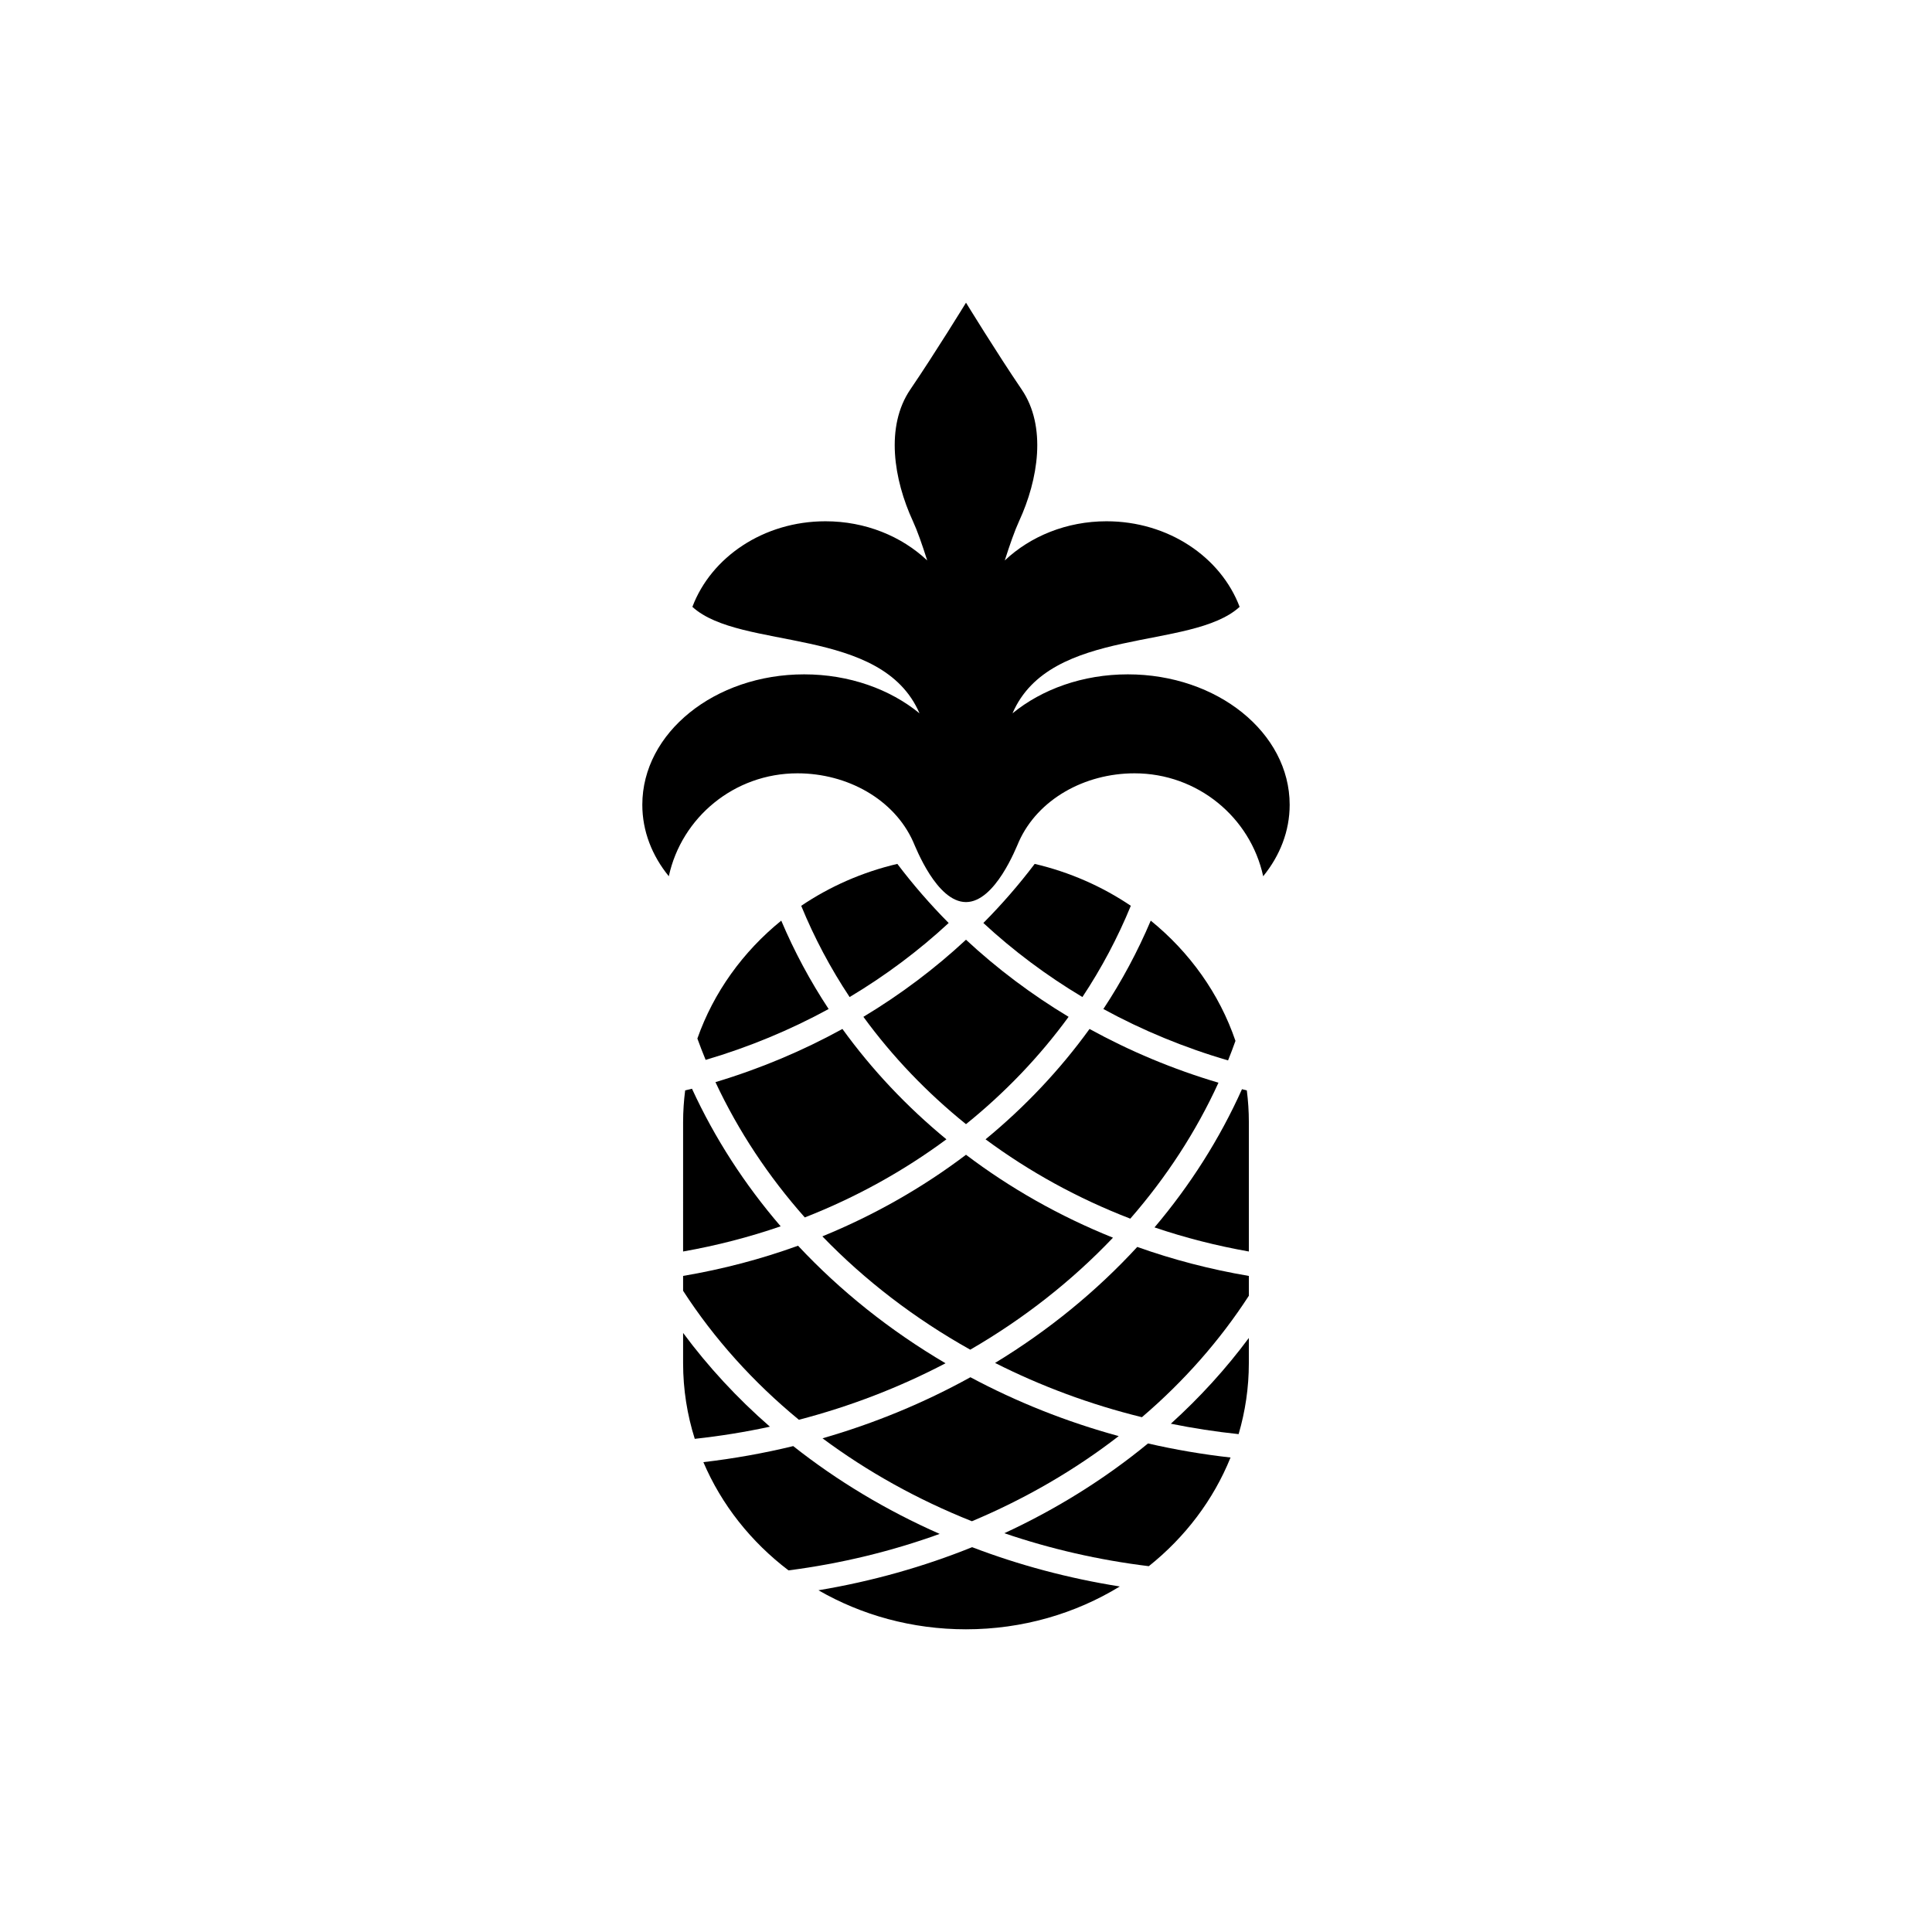 <?xml version="1.0" encoding="UTF-8"?>
<!-- Uploaded to: SVG Repo, www.svgrepo.com, Generator: SVG Repo Mixer Tools -->
<svg fill="#000000" width="800px" height="800px" version="1.1" viewBox="144 144 512 512" xmlns="http://www.w3.org/2000/svg">
 <g>
  <path d="m394.81 445.93c-10.484-8.625-19.754-18.453-27.559-29.25-10.516 5.789-21.789 10.539-33.648 14.098 6.051 12.938 14.043 24.992 23.676 35.855 13.586-5.312 26.203-12.316 37.531-20.703z"/>
  <path d="m394.58 505.28c-14.688-8.637-27.859-19.145-39.09-31.152-9.734 3.531-19.93 6.219-30.461 8.004v3.941c8.203 12.68 18.559 24.203 30.684 34.18 13.742-3.578 26.777-8.641 38.867-14.973z"/>
  <path d="m438.95 472c-14.117-5.672-27.223-13.094-38.949-21.977-11.492 8.699-24.285 15.996-38.066 21.625 11.266 11.664 24.48 21.805 39.191 30.031 14.195-8.215 26.941-18.234 37.824-29.68z"/>
  <path d="m474.96 475.66v-34.324c0-2.836-0.195-5.621-0.539-8.375-0.43-0.105-0.863-0.195-1.285-0.312-5.906 13.164-13.734 25.469-23.176 36.625 8.047 2.731 16.406 4.867 25 6.387z"/>
  <path d="m325.03 475.66c8.898-1.57 17.539-3.809 25.852-6.676-9.547-11.098-17.477-23.348-23.496-36.457-0.598 0.156-1.211 0.293-1.812 0.438-0.348 2.75-0.543 5.543-0.543 8.375l-0.004 34.32z"/>
  <path d="m325.03 497.24v8.035c0 6.961 1.09 13.684 3.09 20.031 6.766-0.734 13.41-1.809 19.914-3.219-8.656-7.547-16.359-15.883-23.004-24.848z"/>
  <path d="m331 424.88c11.492-3.379 22.414-7.926 32.598-13.48-4.898-7.418-9.098-15.25-12.559-23.422-10.156 8.242-17.926 19-22.227 31.246 0.691 1.898 1.418 3.789 2.188 5.656z"/>
  <path d="m410.16 550.32c12.137 4.141 24.965 7.106 38.285 8.734 9.598-7.656 17.113-17.527 21.66-28.797-7.441-0.84-14.742-2.09-21.871-3.727-11.344 9.324-24.145 17.348-38.074 23.789z"/>
  <path d="m469.45 425.02c0.691-1.707 1.34-3.441 1.961-5.176-4.258-12.504-12.121-23.484-22.449-31.867-3.465 8.172-7.664 16.012-12.559 23.422 10.312 5.629 21.387 10.223 33.047 13.621z"/>
  <path d="m404.6 388.6c7.945 7.356 16.742 13.941 26.25 19.625 5.062-7.629 9.355-15.719 12.828-24.18-7.562-5.106-16.168-8.922-25.473-11.105-4.168 5.5-8.707 10.73-13.605 15.66z"/>
  <path d="m474.96 498.57c-6.039 8.141-12.973 15.754-20.676 22.73 5.879 1.195 11.871 2.117 17.961 2.762 1.754-5.984 2.711-12.281 2.711-18.785v-6.707z"/>
  <path d="m405.18 445.93c11.562 8.559 24.453 15.672 38.359 21.027 9.531-10.934 17.434-23.035 23.367-36.027-12.051-3.57-23.504-8.375-34.168-14.246-7.801 10.793-17.074 20.621-27.559 29.246z"/>
  <path d="m440.47 524.58c-13.895-3.797-27.07-9.062-39.301-15.598-12.172 6.731-25.312 12.191-39.191 16.184 11.855 8.82 25.172 16.246 39.586 21.98 14.207-5.969 27.297-13.578 38.906-22.566z"/>
  <path d="m401.62 554.02c-12.809 5.168-26.453 9.039-40.723 11.418 11.383 6.559 24.766 10.344 39.094 10.344 15.039 0 29.031-4.18 40.77-11.348-13.664-2.164-26.777-5.691-39.141-10.414z"/>
  <path d="m474.96 487.39v-5.254c-10.211-1.734-20.105-4.312-29.574-7.688-10.836 11.773-23.527 22.141-37.684 30.746 12.133 6.133 25.18 11 38.918 14.379 11.121-9.504 20.672-20.34 28.34-32.184z"/>
  <path d="m372.81 413.47c7.68 10.535 16.832 20.094 27.188 28.445 10.352-8.352 19.508-17.914 27.191-28.445-9.844-5.926-18.957-12.777-27.191-20.434-8.234 7.66-17.348 14.512-27.188 20.434z"/>
  <path d="m354.21 527.23c-7.742 1.883-15.695 3.305-23.809 4.254 4.816 11.301 12.645 21.156 22.566 28.684 13.984-1.809 27.414-5.098 40.055-9.668-14.164-6.242-27.211-14.098-38.812-23.27z"/>
  <path d="m356.33 384.05c3.465 8.457 7.766 16.551 12.828 24.18 9.508-5.684 18.305-12.27 26.25-19.625-4.898-4.934-9.441-10.168-13.602-15.664-9.309 2.188-17.914 6-25.477 11.109z"/>
  <path d="m442.89 322.71c-11.965 0-22.789 3.953-30.566 10.332 10.02-23.27 47.402-16.523 60.191-28.219-4.984-13.184-18.883-22.68-35.273-22.68-10.605 0-20.176 3.984-26.965 10.379 1.359-4.266 2.656-7.945 3.777-10.379 5.113-11.074 7.367-25.129 0.699-34.93-6.66-9.793-14.75-23-14.75-23s-8.09 13.203-14.758 23c-6.664 9.793-4.414 23.852 0.699 34.93 1.125 2.43 2.422 6.109 3.777 10.379-6.785-6.394-16.348-10.379-26.965-10.379-16.383 0-30.289 9.496-35.266 22.68 12.785 11.688 50.164 4.941 60.191 28.219-7.777-6.379-18.602-10.332-30.57-10.332-23.688 0-42.891 15.477-42.891 34.566 0 6.992 2.586 13.504 7.023 18.938 3.375-15.586 17.352-27.277 34.086-27.277 13.246 0 25.625 6.891 30.652 18.102 0.742 1.652 6.273 16.02 14.016 16.02 7.715 0 13.281-14.367 14.016-16.02 5.031-11.211 17.41-18.102 30.656-18.102 16.73 0 30.711 11.688 34.086 27.277 4.434-5.438 7.019-11.945 7.019-18.938 0-19.09-19.195-34.566-42.887-34.566z"/>
 </g>
</svg>